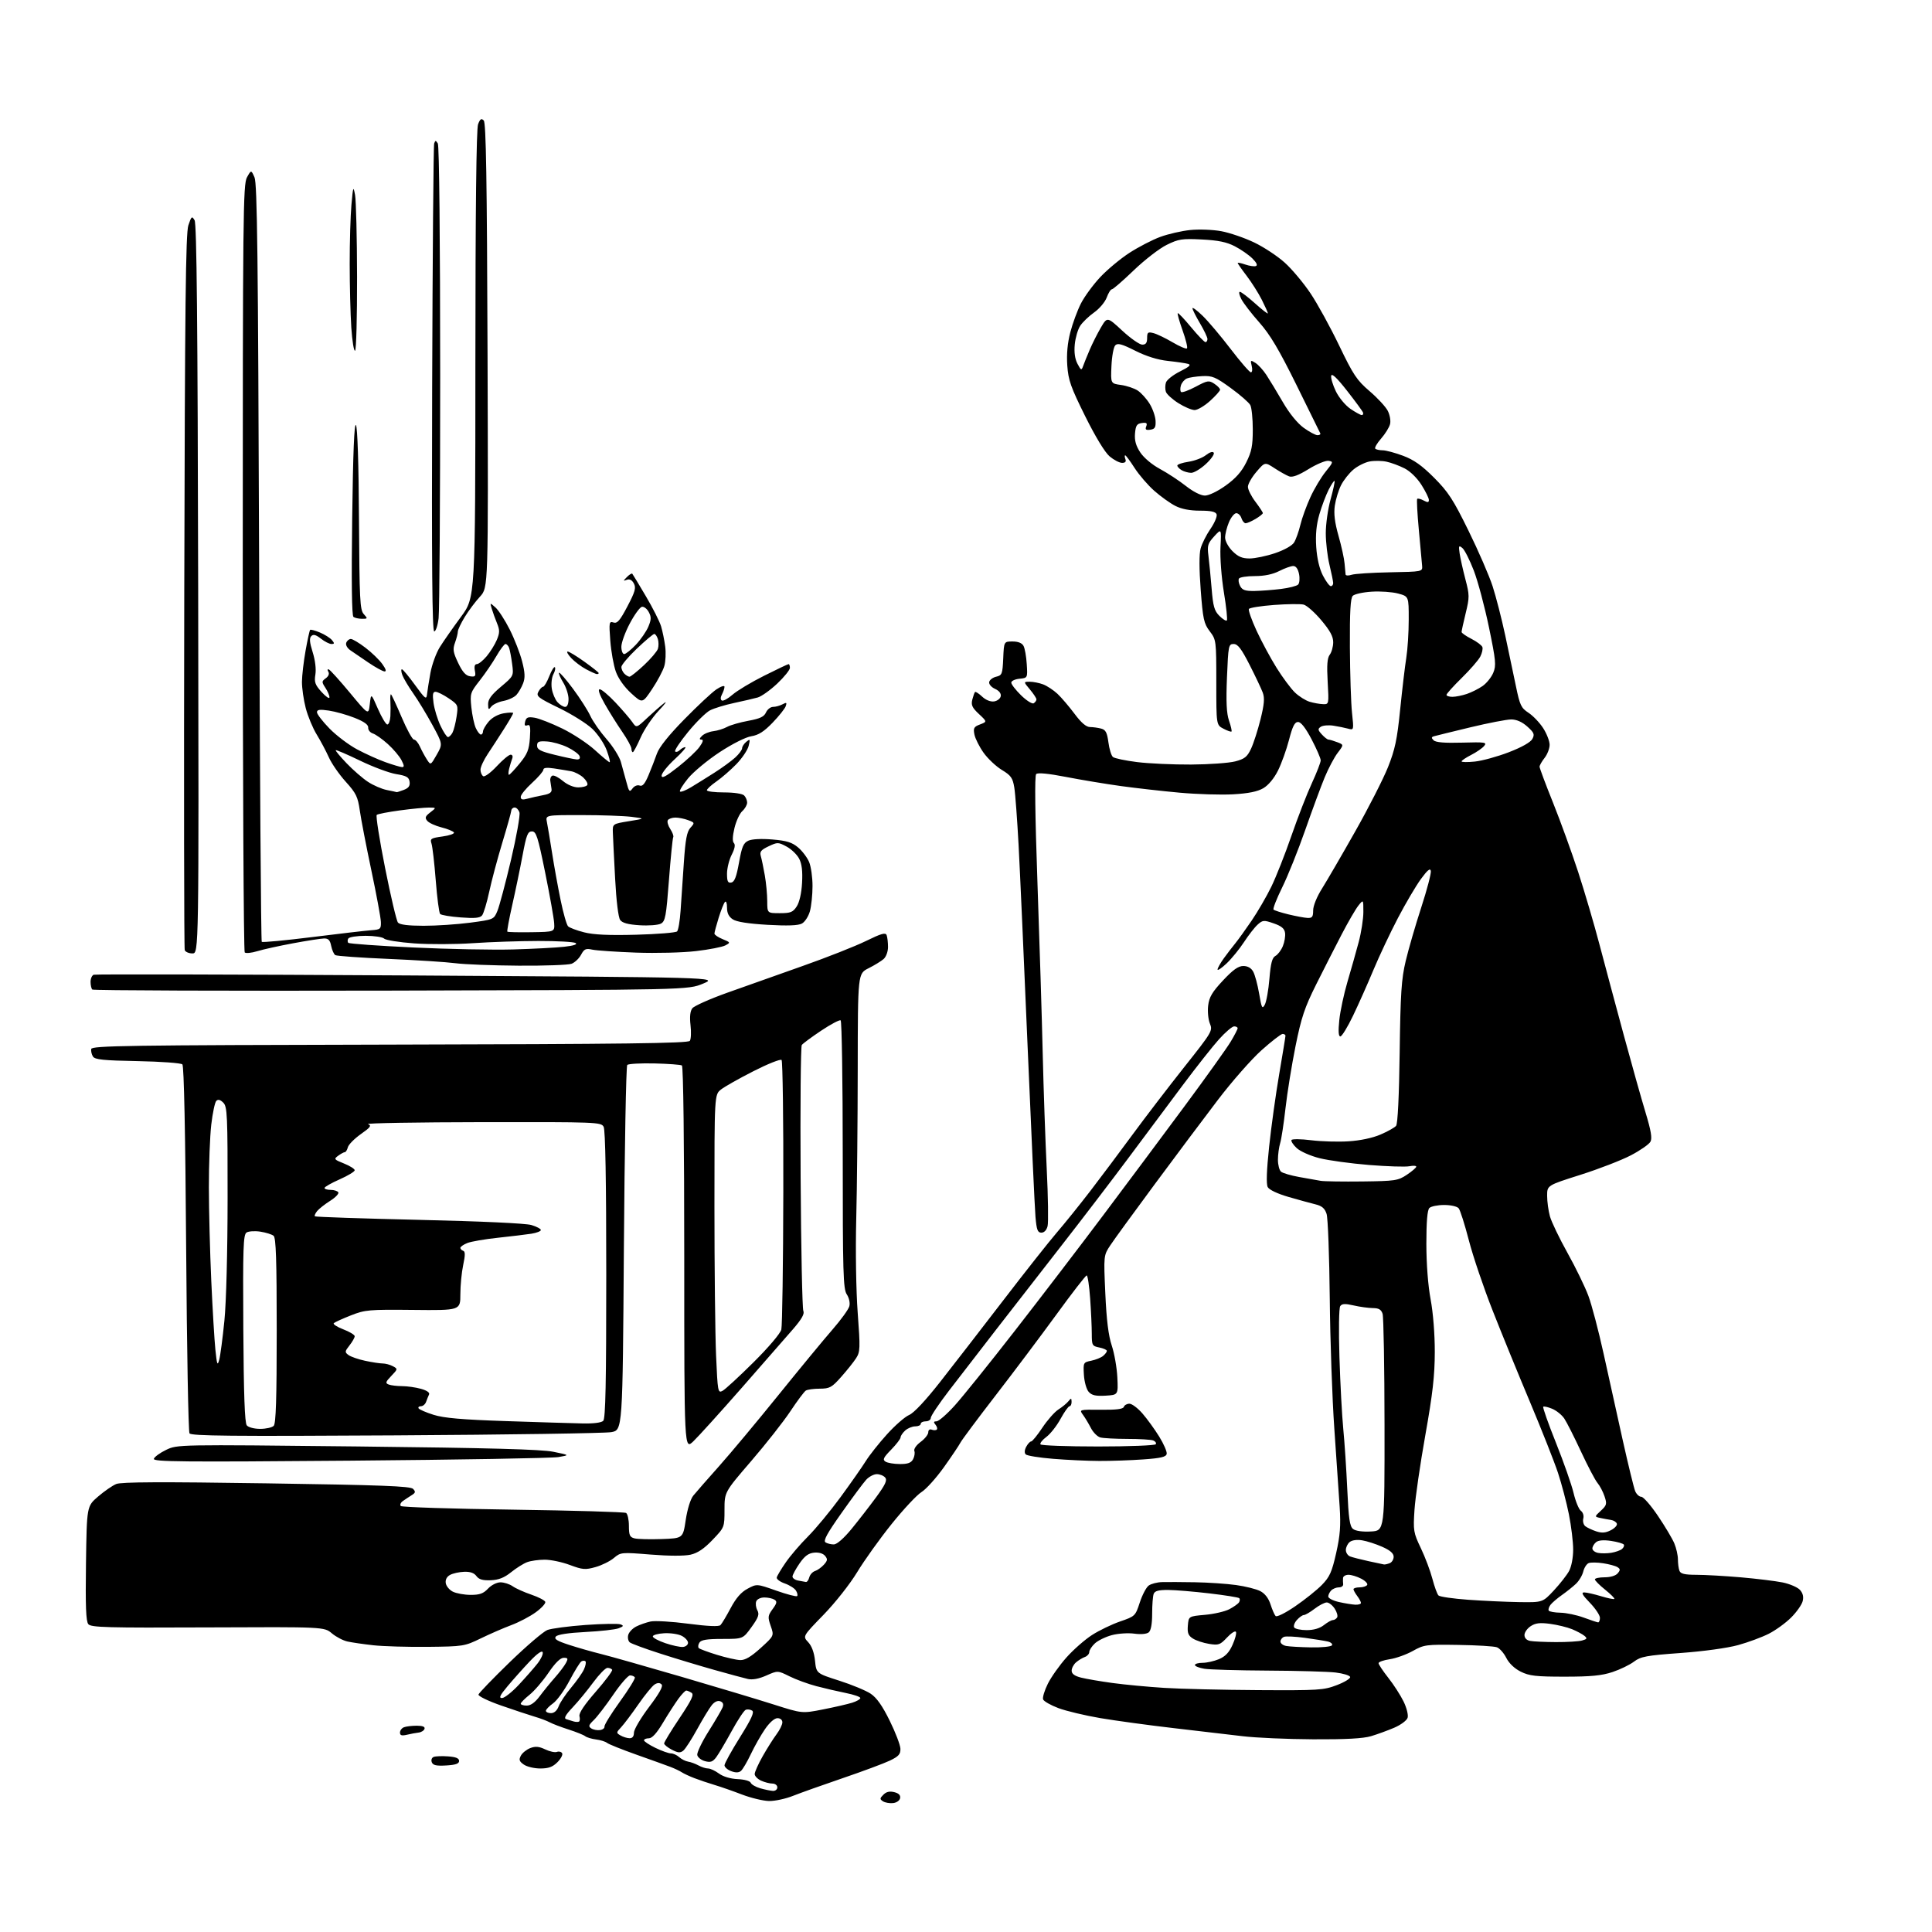 <?xml version="1.0" encoding="UTF-8" standalone="no"?>
<svg 
  version="1.1" 
  xmlns="http://www.w3.org/2000/svg" 
  xmlns:xlink="http://www.w3.org/1999/xlink" 
  xmlns:svg="http://www.w3.org/2000/svg"
  xmlns:rdf="http://www.w3.org/1999/02/22-rdf-syntax-ns#"
  xmlns:cc="http://creativecommons.org/ns#"
  xmlns:dc="http://purl.org/dc/elements/1.1/"
  viewBox="0 0 768 768"
  width="768"
  height="768"
>
<style>svg {background-color: white; }</style>"
<path stroke="none" fill="black" fill-rule="evenodd" d="M354.99,716.76C353.62,716.90 351.82,716.58 351.00,716.05C349.68,715.19 349.70,714.87 351.17,713.41C352.32,712.25 353.65,711.95 355.48,712.41C357.27,712.85 358.03,713.63 357.81,714.79C357.62,715.76 356.41,716.61 354.99,716.76zM305.71,715.93C303.40,715.89 298.57,714.73 295.00,713.37C291.43,712.00 286.48,710.27 284.00,709.53C281.52,708.79 277.93,707.58 276.00,706.83C274.07,706.09 271.82,705.04 271.00,704.50C270.18,703.96 268.15,703.00 266.50,702.37C264.85,701.74 258.77,699.55 253.00,697.51C247.22,695.46 241.97,693.35 241.32,692.83C240.67,692.30 238.71,691.69 236.96,691.47C235.22,691.25 233.27,690.66 232.64,690.17C232.01,689.67 229.03,688.47 226.00,687.50C222.97,686.53 219.60,685.24 218.50,684.64C217.40,684.05 214.70,683.03 212.50,682.39C210.30,681.74 204.32,679.75 199.20,677.97C194.09,676.19 190.04,674.23 190.20,673.61C190.37,673.00 195.94,667.23 202.59,660.78C209.24,654.34 215.99,648.57 217.59,647.95C219.19,647.34 226.02,646.44 232.76,645.95C239.51,645.47 245.77,645.36 246.67,645.71C248.03,646.23 247.90,646.50 245.91,647.27C244.58,647.78 238.66,648.44 232.76,648.74C225.92,649.09 221.63,649.74 220.96,650.55C220.16,651.52 221.37,652.28 226.21,653.86C229.67,654.98 235.43,656.63 239.00,657.51C242.57,658.40 256.98,662.48 271.00,666.58C285.02,670.68 301.53,675.64 307.67,677.60C318.84,681.16 318.84,681.16 327.17,679.52C331.75,678.62 336.96,677.42 338.75,676.86C340.54,676.30 342.00,675.46 342.00,674.99C342.00,674.52 339.41,673.63 336.25,673.00C333.09,672.37 327.80,671.14 324.50,670.27C321.20,669.40 316.40,667.64 313.83,666.36C309.15,664.04 309.15,664.04 304.62,666.05C301.67,667.36 299.10,667.84 297.29,667.42C295.76,667.07 289.77,665.46 284.00,663.83C278.23,662.21 268.55,659.29 262.50,657.34C256.45,655.40 250.98,653.38 250.35,652.87C249.72,652.35 249.44,651.02 249.73,649.92C250.02,648.82 251.43,647.32 252.88,646.58C254.32,645.84 256.91,644.94 258.62,644.57C260.34,644.20 267.07,644.59 273.58,645.45C281.39,646.47 285.74,646.66 286.39,646.01C286.94,645.46 288.76,642.42 290.44,639.26C292.57,635.25 294.61,632.90 297.17,631.54C300.84,629.57 300.84,629.57 308.57,632.30C312.83,633.80 316.56,634.77 316.87,634.47C317.18,634.16 316.97,633.17 316.40,632.27C315.83,631.37 313.82,630.09 311.93,629.44C310.04,628.78 308.62,627.71 308.77,627.07C308.91,626.43 310.51,623.76 312.32,621.13C314.12,618.50 318.10,613.85 321.16,610.80C324.22,607.74 330.05,600.70 334.11,595.16C338.17,589.62 342.70,583.15 344.17,580.79C345.64,578.43 349.45,573.63 352.63,570.12C355.81,566.60 359.76,563.16 361.41,562.47C363.27,561.69 367.93,556.72 373.71,549.35C378.83,542.83 390.07,528.30 398.70,517.06C407.32,505.82 416.95,493.62 420.11,489.95C423.27,486.28 429.27,478.83 433.45,473.39C437.62,467.95 445.17,457.88 450.22,451.00C455.27,444.12 464.53,432.04 470.78,424.15C481.84,410.21 482.13,409.72 480.95,406.89C480.29,405.28 479.98,402.06 480.26,399.73C480.67,396.35 481.86,394.34 486.16,389.75C490.13,385.50 492.24,384.00 494.23,384.00C495.99,384.00 497.36,384.78 498.17,386.25C498.86,387.49 499.92,391.43 500.53,395.00C501.50,400.74 501.77,401.25 502.78,399.38C503.41,398.21 504.24,393.58 504.61,389.09C505.13,382.86 505.70,380.69 507.01,379.99C507.95,379.49 509.27,377.75 509.94,376.13C510.62,374.51 511.01,372.13 510.83,370.84C510.59,369.11 509.41,368.12 506.30,367.05C502.40,365.70 501.95,365.73 499.93,367.55C498.74,368.62 496.30,371.75 494.51,374.50C492.71,377.25 489.62,381.05 487.62,382.95C485.63,384.84 484.00,385.94 484.00,385.39C484.00,384.84 485.12,382.84 486.49,380.94C487.86,379.05 489.91,376.38 491.04,375.00C492.17,373.62 495.09,369.57 497.52,366.00C499.96,362.43 503.48,356.35 505.36,352.50C507.24,348.65 510.85,339.52 513.37,332.21C515.90,324.91 519.55,315.51 521.49,311.32C523.42,307.14 525.00,303.06 525.00,302.26C525.00,301.45 523.37,297.69 521.38,293.90C519.00,289.37 517.15,287.00 516.00,287.00C514.66,287.00 513.80,288.70 512.40,294.13C511.38,298.04 509.41,303.53 508.01,306.33C506.46,309.43 504.20,312.15 502.18,313.33C499.87,314.68 496.26,315.41 490.19,315.75C485.41,316.02 475.88,315.73 469.00,315.11C462.12,314.49 451.55,313.29 445.50,312.46C439.45,311.62 429.63,309.99 423.68,308.83C416.65,307.47 412.52,307.08 411.89,307.71C411.25,308.35 411.44,323.55 412.41,351.09C413.23,374.42 414.18,404.98 414.50,419.00C414.83,433.02 415.55,453.57 416.09,464.66C416.64,475.74 416.79,485.98 416.43,487.41C416.03,489.00 415.09,490.00 413.97,490.00C412.47,490.00 412.07,488.92 411.62,483.75C411.33,480.31 409.92,449.82 408.49,416.00C407.06,382.18 405.45,346.18 404.91,336.00C404.36,325.82 403.60,315.50 403.20,313.06C402.57,309.23 401.89,308.26 398.25,306.06C395.93,304.65 392.66,301.57 390.98,299.21C389.31,296.86 387.67,293.60 387.35,291.99C386.84,289.43 387.13,288.90 389.59,287.97C392.41,286.89 392.41,286.89 389.13,283.82C386.46,281.33 385.97,280.26 386.50,278.13C386.87,276.69 387.35,275.31 387.59,275.08C387.82,274.85 389.09,275.67 390.41,276.91C391.85,278.27 393.74,279.03 395.14,278.83C396.43,278.65 397.63,277.72 397.81,276.76C398.02,275.67 397.18,274.58 395.53,273.83C394.07,273.17 393.05,271.97 393.22,271.12C393.38,270.28 394.63,269.32 396.01,269.00C398.32,268.46 398.52,267.93 398.80,261.71C399.09,255.00 399.09,255.00 402.51,255.00C404.75,255.00 406.25,255.61 406.87,256.76C407.39,257.72 407.97,260.99 408.15,264.01C408.50,269.50 408.50,269.50 405.25,269.81C403.46,269.99 402.00,270.68 402.00,271.36C402.00,272.04 403.76,274.31 405.91,276.41C408.06,278.51 410.31,279.93 410.91,279.56C411.51,279.19 412.00,278.49 412.00,278.02C412.00,277.54 410.83,275.77 409.41,274.08C406.82,271.00 406.82,271.00 409.35,271.00C410.73,271.00 413.14,271.48 414.68,272.06C416.23,272.65 418.79,274.34 420.37,275.81C421.94,277.29 424.99,280.86 427.15,283.75C429.80,287.31 431.78,289.00 433.28,289.01C434.50,289.02 436.50,289.30 437.73,289.63C439.52,290.10 440.09,291.19 440.61,295.09C440.96,297.77 441.77,300.40 442.41,300.92C443.04,301.45 447.36,302.36 452.01,302.94C456.65,303.52 466.31,303.96 473.47,303.92C480.64,303.88 488.52,303.31 491.00,302.67C494.77,301.69 495.79,300.87 497.31,297.63C498.31,295.50 500.00,290.25 501.07,285.96C502.56,279.96 502.77,277.51 501.97,275.33C501.39,273.77 499.03,268.79 496.72,264.25C493.45,257.85 492.04,256.00 490.40,256.00C488.38,256.00 488.26,256.60 487.74,269.25C487.34,279.01 487.56,283.54 488.55,286.46C489.30,288.64 489.75,290.59 489.54,290.79C489.34,290.99 487.90,290.49 486.34,289.67C483.50,288.18 483.50,288.18 483.50,271.27C483.50,254.61 483.46,254.32 480.89,250.94C478.56,247.86 478.18,246.14 477.30,234.50C476.67,226.19 476.66,220.24 477.27,218.02C477.79,216.10 479.56,212.59 481.20,210.21C482.83,207.84 483.92,205.24 483.62,204.44C483.22,203.40 481.36,203.00 476.99,203.00C473.00,203.00 469.65,202.35 467.21,201.10C465.17,200.06 461.41,197.37 458.86,195.12C456.31,192.87 452.78,188.77 451.01,186.02C449.24,183.26 447.57,181.00 447.29,181.00C447.01,181.00 447.05,181.68 447.36,182.50C447.75,183.51 447.32,184.00 446.05,184.00C445.00,184.00 442.78,182.84 441.10,181.43C439.23,179.86 435.48,173.69 431.39,165.47C425.64,153.89 424.67,151.16 424.26,145.29C423.95,140.76 424.35,136.36 425.47,132.07C426.39,128.54 428.28,123.40 429.68,120.65C431.07,117.91 434.52,113.20 437.35,110.18C440.18,107.16 445.43,102.80 449.00,100.49C452.57,98.18 458.06,95.34 461.20,94.18C464.33,93.02 469.73,91.78 473.20,91.43C476.66,91.08 482.20,91.29 485.50,91.91C488.80,92.52 494.65,94.52 498.50,96.36C502.35,98.19 507.85,101.82 510.72,104.42C513.60,107.01 518.21,112.52 520.97,116.65C523.74,120.78 528.86,130.11 532.35,137.38C537.95,149.03 539.38,151.17 544.42,155.48C547.56,158.16 550.81,161.67 551.65,163.29C552.49,164.92 552.90,167.27 552.57,168.59C552.24,169.90 550.64,172.48 549.01,174.34C547.38,176.19 546.34,178.00 546.69,178.36C547.04,178.71 548.37,179.00 549.63,179.00C550.89,179.00 554.53,179.97 557.71,181.16C562.03,182.77 565.17,184.99 570.08,189.91C575.70,195.54 577.69,198.60 583.77,211.00C587.69,218.97 591.99,228.89 593.33,233.02C594.67,237.16 596.93,245.93 598.34,252.52C599.75,259.11 601.68,268.26 602.62,272.85C604.16,280.34 604.67,281.42 607.60,283.34C609.40,284.52 612.02,287.26 613.43,289.44C614.84,291.62 616.00,294.60 616.00,296.07C616.00,297.53 615.10,299.87 614.00,301.27C612.90,302.67 612.00,304.25 612.00,304.78C612.00,305.31 614.41,311.77 617.37,319.12C620.32,326.48 624.80,338.85 627.34,346.61C629.87,354.37 633.71,367.42 635.86,375.61C638.02,383.80 642.35,399.95 645.48,411.50C648.61,423.05 652.50,436.88 654.13,442.24C656.31,449.44 656.82,452.47 656.08,453.84C655.54,454.87 652.03,457.31 648.29,459.26C644.56,461.21 635.54,464.70 628.25,467.01C615.00,471.21 615.00,471.21 615.01,475.36C615.01,477.64 615.51,481.30 616.12,483.50C616.72,485.70 619.86,492.23 623.08,498.00C626.30,503.77 630.04,511.46 631.39,515.07C632.74,518.68 635.46,529.03 637.45,538.07C639.43,547.11 642.85,562.60 645.06,572.50C647.27,582.40 649.50,591.51 650.01,592.75C650.53,593.99 651.63,595.00 652.45,595.00C653.27,595.00 656.24,598.41 659.05,602.58C661.87,606.75 664.81,611.68 665.58,613.55C666.36,615.41 667.00,618.26 667.00,619.89C667.00,621.51 667.27,623.55 667.61,624.42C668.07,625.62 669.68,626.00 674.36,626.01C677.74,626.01 685.67,626.47 692.00,627.01C698.33,627.56 705.81,628.48 708.64,629.05C711.46,629.63 714.55,630.96 715.51,632.01C716.68,633.31 717.03,634.74 716.59,636.49C716.24,637.90 714.18,640.82 712.01,642.99C709.84,645.16 705.84,648.06 703.12,649.44C700.40,650.82 694.92,652.85 690.93,653.95C686.70,655.12 677.20,656.43 668.13,657.09C654.45,658.08 652.21,658.50 649.54,660.52C647.87,661.79 644.02,663.65 641.00,664.66C636.74,666.08 632.45,666.50 622.00,666.50C610.50,666.50 607.91,666.20 604.50,664.50C602.03,663.27 599.84,661.17 598.77,659.03C597.81,657.12 596.14,655.23 595.04,654.82C593.95,654.41 587.03,653.99 579.66,653.88C566.91,653.68 566.06,653.79 561.62,656.28C559.05,657.71 554.94,659.19 552.48,659.56C550.01,659.92 548.00,660.64 548.00,661.14C548.00,661.65 549.75,664.27 551.88,666.97C554.02,669.67 556.75,673.92 557.96,676.41C559.20,678.97 559.89,681.78 559.54,682.86C559.21,683.92 556.81,685.69 554.22,686.80C551.62,687.91 547.48,689.42 545.00,690.16C541.88,691.09 534.85,691.47 522.00,691.40C511.82,691.35 499.23,690.80 494.00,690.17C488.77,689.55 476.40,688.10 466.50,686.95C456.60,685.80 443.51,684.01 437.40,682.98C431.30,681.94 423.80,680.15 420.75,679.01C417.69,677.86 414.95,676.30 414.65,675.54C414.36,674.78 415.21,671.97 416.54,669.30C417.87,666.63 421.20,661.93 423.95,658.85C426.69,655.77 431.26,651.76 434.10,649.94C436.93,648.12 441.97,645.69 445.28,644.55C451.20,642.51 451.33,642.39 453.08,637.03C454.06,634.03 455.65,631.00 456.62,630.29C457.59,629.58 459.98,628.96 461.94,628.91C463.90,628.85 469.77,628.88 475.00,628.97C480.23,629.06 487.56,629.55 491.31,630.07C495.05,630.59 499.40,631.67 500.98,632.49C502.81,633.44 504.26,635.31 505.04,637.73C505.70,639.80 506.61,641.90 507.07,642.39C507.53,642.90 510.90,641.23 514.85,638.53C518.68,635.91 523.46,632.09 525.48,630.02C528.57,626.85 529.45,624.90 531.14,617.39C532.73,610.34 533.02,606.53 532.54,599.00C532.21,593.77 531.25,579.83 530.42,568.00C529.58,556.17 528.76,532.77 528.60,516.00C528.43,499.23 527.87,484.17 527.34,482.55C526.62,480.34 525.52,479.39 522.94,478.75C521.05,478.29 516.21,476.96 512.20,475.80C507.83,474.53 504.51,472.96 503.94,471.89C503.31,470.71 503.50,465.19 504.50,455.80C505.33,447.94 507.13,434.98 508.50,427.00C509.86,419.02 510.99,412.16 510.99,411.75C511.00,411.34 510.49,411.00 509.86,411.00C509.24,411.00 505.46,413.92 501.46,417.50C497.47,421.07 489.66,429.96 484.11,437.25C478.55,444.54 467.27,459.61 459.03,470.74C450.79,481.87 442.84,492.79 441.37,495.02C438.70,499.06 438.70,499.06 439.38,514.15C439.85,524.72 440.62,530.91 441.94,534.87C442.97,537.96 443.97,543.65 444.16,547.50C444.50,554.50 444.50,554.50 439.45,554.80C435.59,555.02 434.01,554.67 432.78,553.30C431.88,552.29 431.04,549.31 430.87,546.53C430.58,541.66 430.63,541.55 433.78,540.91C435.54,540.55 437.67,539.69 438.49,539.01C439.32,538.32 440.00,537.42 440.00,537.00C440.00,536.59 438.65,535.98 437.00,535.65C434.16,535.08 434.00,534.79 434.00,530.18C434.00,527.50 433.71,521.19 433.35,516.15C432.99,511.12 432.37,507.00 431.98,507.00C431.58,507.00 426.13,514.03 419.88,522.63C413.62,531.22 402.72,545.72 395.66,554.85C388.60,563.99 382.36,572.37 381.78,573.48C381.21,574.59 378.24,579.00 375.19,583.28C372.13,587.56 368.14,591.99 366.31,593.12C364.48,594.25 359.13,599.97 354.42,605.84C349.71,611.70 343.56,620.30 340.75,624.94C337.86,629.71 332.02,637.11 327.35,641.92C319.07,650.44 319.07,650.44 321.26,652.78C322.68,654.29 323.64,656.88 323.98,660.15C324.50,665.18 324.50,665.18 333.60,668.09C338.61,669.69 344.23,672.02 346.10,673.27C348.49,674.86 350.75,678.07 353.68,684.02C355.98,688.68 357.89,693.70 357.93,695.16C357.99,697.33 357.22,698.19 353.75,699.86C351.41,700.98 342.98,704.12 335.00,706.84C327.02,709.56 318.12,712.73 315.21,713.89C312.31,715.05 308.03,715.97 305.71,715.93zM307.25,711.91C308.21,711.96 309.00,711.33 309.00,710.50C309.00,709.67 308.12,709.00 307.05,709.00C305.97,709.00 303.95,708.48 302.55,707.84C301.15,707.20 300.00,706.02 300.00,705.21C300.00,704.40 301.43,701.21 303.18,698.12C304.93,695.03 307.41,691.11 308.68,689.41C309.96,687.70 311.00,685.57 311.00,684.66C311.00,683.68 310.20,683.00 309.05,683.00C307.87,683.00 305.91,684.72 304.11,687.34C302.47,689.72 299.93,694.20 298.47,697.29C297.00,700.39 295.23,703.40 294.52,703.98C293.65,704.71 292.41,704.73 290.62,704.05C289.18,703.50 288.00,702.46 288.00,701.73C288.00,701.01 290.76,696.00 294.14,690.60C298.74,683.24 299.95,680.59 298.98,679.99C298.27,679.55 297.13,679.40 296.45,679.66C295.78,679.92 293.26,683.72 290.86,688.12C288.46,692.51 285.71,697.17 284.75,698.47C283.33,700.37 282.46,700.68 280.25,700.09C278.74,699.69 277.35,698.58 277.17,697.64C276.99,696.70 279.01,692.47 281.67,688.24C284.33,684.02 286.83,679.74 287.23,678.74C287.73,677.50 287.45,676.72 286.33,676.29C285.30,675.90 284.03,676.47 282.94,677.83C281.97,679.02 279.38,683.29 277.17,687.31C274.96,691.34 272.48,695.19 271.65,695.88C270.43,696.88 269.55,696.82 267.07,695.54C265.38,694.66 264.00,693.54 264.00,693.04C264.00,692.54 266.76,688.00 270.14,682.96C274.97,675.73 275.98,673.60 274.89,672.91C274.12,672.43 273.19,672.02 272.80,672.02C272.42,672.01 271.02,673.46 269.70,675.25C268.39,677.04 265.63,681.31 263.58,684.75C261.07,688.97 259.23,691.00 257.93,691.00C256.87,691.00 256.00,691.36 256.00,691.80C256.00,692.24 258.04,693.59 260.53,694.80C263.02,696.01 265.79,697.00 266.70,697.00C267.60,697.00 269.08,697.66 269.97,698.48C270.87,699.29 272.48,700.10 273.55,700.28C274.62,700.45 276.48,701.14 277.68,701.80C278.89,702.46 280.59,703.00 281.47,703.00C282.36,703.00 284.31,703.91 285.80,705.01C287.47,706.24 290.35,707.10 293.24,707.23C295.90,707.34 298.16,707.97 298.43,708.68C298.69,709.36 300.39,710.35 302.20,710.87C304.02,711.39 306.29,711.86 307.25,711.91zM214.77,703.00C212.39,703.00 209.44,702.30 208.22,701.44C206.40,700.17 206.19,699.52 207.06,697.89C207.64,696.80 209.33,695.45 210.81,694.88C212.84,694.11 214.28,694.24 216.73,695.41C218.51,696.26 220.60,696.71 221.38,696.41C222.16,696.11 223.09,696.34 223.45,696.92C223.81,697.51 222.98,699.11 221.60,700.49C219.70,702.40 218.05,703.00 214.77,703.00zM177.38,701.80C173.43,702.03 172.11,701.73 171.64,700.51C171.30,699.61 171.63,698.70 172.40,698.40C173.16,698.11 175.74,698.01 178.14,698.19C181.21,698.41 182.50,698.94 182.50,700.00C182.50,701.10 181.13,701.58 177.38,701.80zM250.25,690.97C251.41,690.99 252.00,690.24 252.00,688.75C252.01,687.51 254.71,682.93 258.01,678.56C262.15,673.08 263.69,670.29 262.98,669.58C262.27,668.87 261.41,668.87 260.22,669.60C259.28,670.19 256.36,673.75 253.75,677.52C251.14,681.29 248.06,685.37 246.92,686.59C244.92,688.72 244.91,688.85 246.67,689.87C247.67,690.46 249.29,690.95 250.25,690.97zM161.75,689.59C159.68,690.07 159.00,689.86 159.00,688.72C159.00,687.89 159.71,686.94 160.58,686.61C161.45,686.27 163.74,686.00 165.67,686.00C168.02,686.00 169.03,686.41 168.75,687.25C168.52,687.94 167.47,688.60 166.42,688.72C165.36,688.84 163.26,689.23 161.75,689.59zM238.50,687.73C239.60,687.58 240.40,686.95 240.28,686.33C240.17,685.71 242.94,681.23 246.45,676.37C249.96,671.52 252.62,667.19 252.36,666.77C252.10,666.35 251.24,666.00 250.45,666.00C249.66,666.00 246.65,669.46 243.76,673.70C240.87,677.93 237.39,682.46 236.04,683.76C233.98,685.73 233.82,686.28 235.04,687.07C235.84,687.59 237.40,687.89 238.50,687.73zM230.16,684.36C230.52,684.16 230.60,683.20 230.35,682.22C230.04,681.05 232.25,677.73 236.84,672.47C240.67,668.09 243.59,664.16 243.34,663.75C243.09,663.34 242.25,663.00 241.47,663.00C240.70,663.00 238.17,665.59 235.84,668.75C233.52,671.91 229.83,676.40 227.64,678.71C224.78,681.73 224.06,683.06 225.08,683.39C225.86,683.64 227.18,684.04 228.00,684.29C228.82,684.53 229.80,684.57 230.16,684.36zM219.02,681.00C220.31,681.00 221.43,680.00 222.09,678.25C222.66,676.74 224.89,673.41 227.04,670.85C229.19,668.29 231.49,665.03 232.14,663.59C232.79,662.16 233.06,660.72 232.73,660.40C232.40,660.07 231.67,660.09 231.10,660.44C230.53,660.79 228.42,664.22 226.39,668.07C224.37,671.92 221.43,675.98 219.86,677.10C218.29,678.22 217.00,679.56 217.00,680.07C217.00,680.58 217.91,681.00 219.02,681.00zM209.38,678.00C210.97,678.00 212.70,676.75 214.56,674.25C216.10,672.19 218.82,668.85 220.60,666.84C222.38,664.82 224.34,662.24 224.95,661.09C225.91,659.29 225.79,659.00 224.07,659.00C222.75,659.00 220.70,661.02 218.02,664.97C215.79,668.26 212.40,672.19 210.48,673.72C208.57,675.25 207.00,676.84 207.00,677.25C207.00,677.66 208.07,678.00 209.38,678.00zM199.56,675.00C200.52,675.00 203.52,672.64 206.22,669.75C208.92,666.86 212.27,663.05 213.66,661.28C215.05,659.51 215.98,657.49 215.72,656.78C215.42,655.98 213.48,657.37 210.51,660.50C207.91,663.25 203.99,667.64 201.80,670.25C198.72,673.92 198.21,675.00 199.56,675.00zM500.16,671.85C524.22,671.99 526.17,671.87 531.44,669.85C534.54,668.67 536.90,667.20 536.70,666.60C536.50,665.99 533.90,665.21 530.92,664.85C527.94,664.49 515.83,664.15 504.00,664.09C492.18,664.03 480.81,663.70 478.75,663.36C476.69,663.02 475.00,662.35 475.00,661.87C475.00,661.39 476.36,661.00 478.03,661.00C479.70,661.00 482.64,660.34 484.56,659.54C487.08,658.48 488.60,656.89 489.96,653.83C491.01,651.50 491.61,649.18 491.30,648.67C490.99,648.17 489.39,649.19 487.75,650.95C485.04,653.85 484.40,654.08 480.64,653.47C478.36,653.11 475.46,652.15 474.19,651.34C472.35,650.17 471.95,649.15 472.19,646.19C472.50,642.50 472.50,642.50 479.00,641.92C482.57,641.61 486.93,640.60 488.69,639.68C490.44,638.76 492.17,637.53 492.54,636.94C492.90,636.35 492.94,635.61 492.63,635.30C492.32,634.98 486.98,634.13 480.78,633.40C474.58,632.67 467.19,632.05 464.36,632.03C460.57,632.01 459.05,632.42 458.61,633.58C458.27,634.45 458.00,638.00 458.00,641.46C458.00,645.53 457.52,648.15 456.65,648.88C455.82,649.56 453.56,649.76 450.89,649.40C448.46,649.07 444.46,649.33 441.99,649.99C439.52,650.64 436.49,652.12 435.25,653.26C434.01,654.41 433.00,655.96 433.00,656.71C433.00,657.45 432.21,658.34 431.25,658.68C430.29,659.02 428.71,659.98 427.75,660.81C426.79,661.63 426.00,663.12 426.00,664.12C426.00,665.37 427.15,666.22 429.75,666.88C431.81,667.40 437.47,668.37 442.32,669.03C447.17,669.69 456.40,670.56 462.82,670.96C469.24,671.37 486.05,671.77 500.16,671.85zM294.24,659.91C296.19,659.97 298.53,658.60 302.36,655.13C307.73,650.26 307.73,650.26 306.38,646.38C305.15,642.82 305.21,642.26 307.13,639.63C308.85,637.29 308.98,636.60 307.87,635.90C307.12,635.42 305.31,635.02 303.86,635.02C302.37,635.01 300.95,635.68 300.61,636.57C300.28,637.44 300.48,639.03 301.06,640.12C301.93,641.73 301.50,642.95 298.73,646.80C295.34,651.50 295.34,651.50 287.14,651.50C280.95,651.50 278.71,651.87 278.01,652.99C277.50,653.81 277.40,654.78 277.79,655.15C278.18,655.52 281.43,656.72 285.00,657.82C288.57,658.92 292.73,659.86 294.24,659.91zM170.00,654.65C162.03,654.73 152.32,654.45 148.42,654.02C144.53,653.59 139.91,652.92 138.15,652.53C136.39,652.15 133.58,650.68 131.91,649.27C128.86,646.71 128.86,646.71 82.61,646.92C42.50,647.11 36.19,646.93 35.11,645.63C34.17,644.50 33.94,638.49 34.18,621.45C34.50,598.76 34.50,598.76 38.98,594.91C41.44,592.79 44.68,590.55 46.19,589.92C48.19,589.09 64.03,589.02 105.91,589.65C151.67,590.33 163.16,590.77 164.20,591.85C165.27,592.97 165.18,593.41 163.66,594.35C162.65,594.98 161.08,596.03 160.16,596.67C159.25,597.31 158.88,598.21 159.33,598.67C159.79,599.13 179.87,599.78 203.95,600.11C228.04,600.45 248.25,601.04 248.87,601.42C249.49,601.80 250.00,604.11 250.00,606.54C250.00,610.29 250.34,611.05 252.25,611.53C253.49,611.84 258.32,611.96 263.00,611.80C271.50,611.50 271.50,611.50 272.59,604.20C273.24,599.90 274.47,595.93 275.59,594.54C276.64,593.24 281.25,587.98 285.83,582.84C290.41,577.70 301.06,564.95 309.49,554.50C317.93,544.05 327.58,532.35 330.94,528.50C334.30,524.65 337.31,520.48 337.63,519.24C337.97,517.93 337.54,515.95 336.61,514.53C335.18,512.35 335.00,506.11 335.00,459.09C335.00,429.96 334.63,405.89 334.17,405.61C333.71,405.32 330.23,407.17 326.42,409.71C322.61,412.25 319.15,414.81 318.72,415.41C318.30,416.01 318.09,439.68 318.26,468.00C318.43,496.32 318.92,520.22 319.34,521.11C319.88,522.25 318.72,524.33 315.30,528.29C312.66,531.35 303.46,541.87 294.86,551.68C286.26,561.48 277.60,571.05 275.61,572.95C272.00,576.39 272.00,576.39 272.00,500.26C272.00,454.38 271.63,423.89 271.07,423.54C270.56,423.23 265.65,422.86 260.16,422.73C254.68,422.61 249.81,422.87 249.34,423.33C248.88,423.79 248.28,456.64 248.00,496.33C247.50,568.50 247.50,568.50 243.00,569.30C240.53,569.74 201.97,570.32 157.33,570.58C91.94,570.97 76.00,570.82 75.33,569.78C74.87,569.08 74.28,536.01 74.00,496.30C73.68,450.16 73.14,423.74 72.50,423.11C71.95,422.57 63.95,421.99 54.71,421.81C41.13,421.56 37.74,421.21 36.96,420.00C36.43,419.18 36.12,417.82 36.26,417.00C36.50,415.68 50.60,415.47 154.96,415.25C248.15,415.05 273.57,414.73 274.23,413.75C274.69,413.06 274.81,410.25 274.49,407.50C274.11,404.15 274.35,401.94 275.21,400.81C275.92,399.89 282.12,397.12 289.00,394.66C295.88,392.21 309.38,387.42 319.00,384.02C328.62,380.63 339.97,376.15 344.20,374.08C350.32,371.08 352.01,370.60 352.45,371.73C352.75,372.52 353.00,374.63 353.00,376.43C353.00,378.28 352.24,380.35 351.25,381.23C350.29,382.07 347.59,383.73 345.25,384.90C341.00,387.04 341.00,387.04 340.96,424.77C340.94,445.52 340.68,472.40 340.37,484.50C340.05,497.20 340.30,512.98 340.95,521.84C342.00,536.02 341.95,537.38 340.29,539.94C339.31,541.46 336.64,544.80 334.37,547.35C330.66,551.54 329.81,552.00 325.87,552.02C323.47,552.02 320.97,552.37 320.32,552.78C319.67,553.20 316.90,556.90 314.17,561.02C311.44,565.13 304.43,574.04 298.60,580.81C288.00,593.12 288.00,593.12 288.00,600.13C288.00,607.14 287.99,607.16 283.25,612.12C279.89,615.64 277.33,617.37 274.50,618.01C272.07,618.56 265.86,618.55 258.64,617.96C247.00,617.02 246.74,617.04 244.01,619.34C242.48,620.62 239.20,622.25 236.71,622.94C232.66,624.08 231.58,623.99 226.55,622.11C223.46,620.95 218.95,620.00 216.53,620.00C214.11,620.00 210.95,620.45 209.51,621.00C208.07,621.54 205.21,623.34 203.16,624.99C200.43,627.18 198.24,628.04 195.07,628.17C191.87,628.29 190.37,627.85 189.38,626.51C188.48,625.27 186.89,624.72 184.51,624.81C182.57,624.88 180.06,625.43 178.93,626.04C177.63,626.73 176.99,627.92 177.19,629.29C177.36,630.48 178.62,632.02 180.00,632.71C181.38,633.40 184.56,633.98 187.08,633.99C190.67,634.00 192.15,633.47 194.00,631.50C195.34,630.08 197.47,629.00 198.95,629.00C200.38,629.00 202.56,629.70 203.79,630.56C205.02,631.43 208.35,632.92 211.20,633.89C214.05,634.86 216.55,636.16 216.76,636.77C216.96,637.39 215.25,639.25 212.96,640.91C210.67,642.58 206.29,644.87 203.24,646.01C200.19,647.15 194.73,649.53 191.10,651.29C184.66,654.42 184.14,654.50 170.00,654.65zM271.50,654.69C272.60,654.58 273.50,653.84 273.50,653.03C273.50,652.22 272.38,650.98 271.00,650.27C269.62,649.56 266.48,649.10 264.00,649.24C261.52,649.38 259.50,649.95 259.50,650.50C259.50,651.05 261.75,652.26 264.50,653.19C267.25,654.12 270.40,654.79 271.50,654.69zM521.19,654.86C525.42,654.94 529.15,654.56 529.48,654.03C529.81,653.50 529.05,652.82 527.79,652.52C526.53,652.23 522.42,651.57 518.67,651.06C514.91,650.55 511.20,650.37 510.42,650.67C509.64,650.97 509.00,651.81 509.00,652.54C509.00,653.27 510.01,654.06 511.25,654.29C512.49,654.53 516.96,654.79 521.19,654.86zM618.50,652.76C622.90,652.78 627.57,652.50 628.88,652.13C630.91,651.57 631.05,651.28 629.81,650.25C629.00,649.59 626.81,648.41 624.92,647.63C623.04,646.86 619.13,645.90 616.22,645.51C612.15,644.97 610.38,645.17 608.47,646.43C607.11,647.32 606.00,648.90 606.00,649.95C606.00,651.14 606.85,652.03 608.25,652.29C609.49,652.53 614.10,652.74 618.50,652.76zM519.42,648.00C522.22,648.00 524.62,647.30 526.27,646.00C527.67,644.90 529.28,644.00 529.85,644.00C530.42,644.00 531.17,643.53 531.53,642.96C531.88,642.38 531.45,640.81 530.56,639.46C529.68,638.11 528.26,637.00 527.41,637.00C526.56,637.00 524.39,638.12 522.59,639.50C520.79,640.88 518.86,642.00 518.31,642.00C517.76,642.00 516.52,642.87 515.56,643.94C514.59,645.00 514.10,646.35 514.46,646.94C514.82,647.52 517.06,648.00 519.42,648.00zM635.25,644.92C635.66,644.97 636.00,644.15 636.00,643.12C636.00,642.09 634.20,639.39 632.00,637.12C629.04,634.07 628.45,633.00 629.75,633.01C630.71,633.02 633.71,633.69 636.41,634.51C639.12,635.33 641.51,635.82 641.73,635.60C641.95,635.38 640.30,633.73 638.07,631.93C635.83,630.14 634.00,628.29 634.00,627.83C634.00,627.37 635.74,627.00 637.88,627.00C640.19,627.00 642.28,626.36 643.06,625.42C644.15,624.12 644.13,623.69 642.94,622.95C642.15,622.46 639.59,621.77 637.26,621.42C634.93,621.06 632.36,621.03 631.54,621.35C630.73,621.66 629.75,623.17 629.37,624.71C629.00,626.24 627.68,628.45 626.44,629.61C625.20,630.78 622.68,632.79 620.84,634.08C619.01,635.37 616.98,637.11 616.34,637.95C615.70,638.79 615.39,639.82 615.65,640.24C615.91,640.66 618.00,641.03 620.31,641.08C622.61,641.12 626.75,641.99 629.50,643.00C632.25,644.01 634.84,644.88 635.25,644.92zM538.75,637.89C539.99,637.95 541.00,637.64 541.00,637.19C541.00,636.75 540.34,635.51 539.53,634.44C538.72,633.37 538.05,632.16 538.03,631.75C538.01,631.34 539.10,631.00 540.44,631.00C541.78,631.00 543.15,630.57 543.47,630.04C543.80,629.52 542.72,628.39 541.08,627.54C539.44,626.69 537.18,626.00 536.05,626.00C534.92,626.00 533.95,626.56 533.88,627.25C533.82,627.94 533.84,629.06 533.93,629.75C534.01,630.44 533.26,631.00 532.24,631.00C531.23,631.00 529.86,631.54 529.20,632.20C528.54,632.86 528.00,633.96 528.00,634.64C528.00,635.32 529.91,636.31 532.25,636.83C534.59,637.36 537.51,637.83 538.75,637.89zM603.86,636.86C613.22,637.00 613.22,637.00 617.66,632.25C620.10,629.64 622.83,626.15 623.73,624.50C624.67,622.77 625.36,619.18 625.36,616.00C625.36,612.98 624.60,606.67 623.67,602.00C622.74,597.33 620.78,589.90 619.33,585.50C617.87,581.10 612.89,568.50 608.27,557.50C603.64,546.50 596.93,530.08 593.36,521.00C589.78,511.93 585.52,499.35 583.90,493.07C582.27,486.78 580.45,481.04 579.85,480.32C579.23,479.57 576.73,479.00 574.08,479.00C571.50,479.00 568.86,479.54 568.20,480.20C567.39,481.01 567.00,485.63 567.00,494.45C567.01,502.44 567.66,510.99 568.69,516.50C569.69,521.85 570.37,530.37 570.35,537.50C570.33,546.87 569.51,554.11 566.59,570.50C564.53,582.05 562.59,595.42 562.28,600.21C561.74,608.47 561.87,609.26 564.81,615.42C566.52,618.99 568.58,624.47 569.40,627.60C570.22,630.73 571.31,633.71 571.82,634.22C572.33,634.73 577.65,635.50 583.63,635.93C589.61,636.36 598.71,636.78 603.86,636.86zM320.34,628.86C320.81,628.94 321.42,628.11 321.70,627.03C321.98,625.95 323.01,624.81 323.98,624.51C324.94,624.20 326.53,623.07 327.51,621.99C328.98,620.36 329.06,619.78 327.97,618.47C327.18,617.51 325.48,617.02 323.63,617.20C321.37,617.42 319.86,618.54 317.82,621.50C316.31,623.70 315.05,626.03 315.03,626.68C315.01,627.33 316.01,628.06 317.25,628.29C318.49,628.53 319.88,628.79 320.34,628.86zM550.17,621.90C550.54,621.95 551.55,621.73 552.42,621.39C553.29,621.06 554.00,619.91 554.00,618.84C554.00,617.48 552.60,616.27 549.44,614.87C546.94,613.76 543.34,612.60 541.45,612.30C539.38,611.96 537.42,612.24 536.51,612.99C535.68,613.68 535.00,615.10 535.00,616.15C535.00,617.20 535.75,618.35 536.68,618.71C537.60,619.06 540.86,619.90 543.93,620.57C546.99,621.24 549.80,621.84 550.17,621.90zM640.50,617.26C642.15,616.99 644.06,616.32 644.74,615.77C645.42,615.22 645.76,614.43 645.50,614.00C645.24,613.58 642.97,612.92 640.45,612.54C637.44,612.09 635.38,612.27 634.44,613.05C633.65,613.71 633.00,614.83 633.00,615.55C633.00,616.27 634.01,617.06 635.25,617.30C636.49,617.55 638.85,617.53 640.50,617.26zM331.50,613.93C332.71,613.90 335.48,611.46 338.50,607.78C341.25,604.42 345.64,598.76 348.26,595.20C351.96,590.15 352.76,588.42 351.88,587.36C351.26,586.61 349.76,586.00 348.55,586.00C347.34,586.00 345.43,587.01 344.30,588.25C343.17,589.49 338.78,595.40 334.55,601.39C328.72,609.64 327.17,612.49 328.17,613.13C328.90,613.59 330.40,613.95 331.50,613.93zM640.31,608.30C641.86,607.52 642.95,606.35 642.73,605.69C642.51,605.04 641.47,604.37 640.42,604.21C639.36,604.05 637.44,603.69 636.15,603.42C633.80,602.91 633.80,602.91 636.37,600.53C638.71,598.37 638.84,597.83 637.83,594.82C637.22,593.00 635.96,590.60 635.03,589.50C634.10,588.40 631.15,582.77 628.46,577.00C625.78,571.23 622.79,565.32 621.82,563.88C620.85,562.44 618.68,560.69 616.99,560.00C615.31,559.30 613.72,558.95 613.46,559.21C613.19,559.47 615.48,565.95 618.54,573.59C621.60,581.24 624.74,590.20 625.52,593.49C626.30,596.78 627.60,599.97 628.42,600.56C629.26,601.18 629.68,602.51 629.38,603.65C629.10,604.74 629.45,606.11 630.18,606.69C630.91,607.26 632.85,608.18 634.50,608.73C636.74,609.47 638.22,609.36 640.31,608.30zM544.96,608.79C550.41,608.50 550.41,608.50 550.37,566.50C550.35,543.40 550.00,523.49 549.60,522.25C549.04,520.55 548.09,519.99 545.68,519.98C543.93,519.96 540.51,519.49 538.09,518.93C534.68,518.15 533.46,518.21 532.76,519.21C532.25,519.94 532.11,528.67 532.45,539.50C532.77,549.95 533.46,562.77 533.97,568.00C534.48,573.23 535.20,584.02 535.56,592.00C536.09,603.69 536.54,606.75 537.86,607.79C538.87,608.59 541.59,608.97 544.96,608.79zM357.71,581.98C360.86,582.00 362.19,581.51 362.96,580.07C363.53,579.01 363.76,577.53 363.47,576.78C363.17,576.01 364.26,574.44 365.97,573.18C367.64,571.95 369.00,570.23 369.00,569.36C369.00,568.42 369.56,568.00 370.40,568.32C371.17,568.62 372.07,568.60 372.39,568.27C372.72,567.95 372.48,567.08 371.87,566.34C371.02,565.32 371.12,565.00 372.29,565.00C373.14,565.00 376.37,562.20 379.46,558.78C382.56,555.36 393.33,541.97 403.40,529.03C413.48,516.09 429.32,495.38 438.61,483.00C447.91,470.62 462.48,451.08 471.01,439.56C479.53,428.05 487.73,416.58 489.23,414.06C490.74,411.55 491.97,409.16 491.98,408.75C491.99,408.34 491.37,408.00 490.59,408.00C489.82,408.00 487.12,410.30 484.59,413.11C482.06,415.92 475.57,424.14 470.17,431.36C464.77,438.59 454.99,451.70 448.43,460.50C441.87,469.30 429.98,484.86 422.00,495.08C414.03,505.30 402.32,520.34 396.00,528.51C389.68,536.68 381.24,547.61 377.25,552.80C373.26,558.00 370.00,562.87 370.00,563.63C370.00,564.38 369.10,565.00 368.00,565.00C366.90,565.00 366.00,565.45 366.00,566.00C366.00,566.55 365.02,567.00 363.83,567.00C362.63,567.00 360.83,567.74 359.83,568.65C358.82,569.57 358.00,570.78 358.00,571.36C358.00,571.94 356.32,574.14 354.26,576.25C351.16,579.42 350.77,580.24 352.01,581.03C352.83,581.54 355.40,581.98 357.71,581.98zM139.12,580.64C72.29,581.20 60.80,581.09 61.16,579.90C61.40,579.13 63.59,577.53 66.04,576.35C70.50,574.21 70.50,574.21 142.00,574.99C194.73,575.58 215.21,576.13 220.00,577.11C226.50,578.43 226.50,578.43 222.00,579.21C219.53,579.64 182.23,580.28 139.12,580.64zM437.00,580.75C432.32,580.74 424.04,580.35 418.59,579.90C413.15,579.46 408.27,578.67 407.75,578.15C407.17,577.57 407.24,576.42 407.94,575.11C408.56,573.95 409.44,573.00 409.89,573.00C410.35,573.00 412.35,570.54 414.35,567.53C416.35,564.52 419.22,561.26 420.74,560.29C422.26,559.32 424.05,557.85 424.72,557.01C425.79,555.68 425.94,555.71 425.97,557.25C425.99,558.21 425.62,559.00 425.16,559.00C424.70,559.00 423.09,561.26 421.58,564.03C420.08,566.79 417.55,570.01 415.96,571.19C414.38,572.36 413.31,573.70 413.60,574.16C413.88,574.62 424.19,575.00 436.50,575.00C448.81,575.00 459.13,574.60 459.44,574.10C459.74,573.61 459.28,572.94 458.41,572.60C457.55,572.27 452.94,571.99 448.17,571.99C443.40,571.98 438.55,571.72 437.40,571.41C436.24,571.10 434.56,569.42 433.66,567.67C432.76,565.93 431.34,563.56 430.49,562.40C428.97,560.32 429.00,560.31 437.64,560.40C443.77,560.47 446.45,560.13 446.75,559.25C446.98,558.56 447.98,558.00 448.97,558.00C449.96,558.00 452.28,559.74 454.13,561.87C455.99,564.00 458.98,568.13 460.79,571.05C462.60,573.97 463.94,577.06 463.78,577.93C463.54,579.16 461.53,579.64 454.49,580.14C449.55,580.50 441.68,580.77 437.00,580.75zM103.42,568.00C105.72,568.00 108.14,567.46 108.80,566.80C109.69,565.91 110.00,556.12 110.00,528.92C110.00,500.79 109.71,492.01 108.75,491.24C108.06,490.68 105.70,489.95 103.50,489.60C101.30,489.26 98.83,489.42 98.00,489.95C96.70,490.80 96.53,495.99 96.72,528.08C96.88,554.31 97.28,565.64 98.10,566.61C98.74,567.39 101.08,568.00 103.42,568.00zM231.55,565.84C235.90,565.94 239.06,565.54 239.80,564.80C240.71,563.89 241.00,549.63 241.00,506.73C241.00,469.45 240.64,449.20 239.96,447.93C238.96,446.06 237.41,446.00 191.71,446.07C165.75,446.11 145.31,446.46 146.29,446.85C147.79,447.44 147.32,448.09 143.43,450.83C140.88,452.64 138.55,454.99 138.28,456.06C138.00,457.13 137.46,458.00 137.07,458.00C136.69,458.00 135.51,458.64 134.45,459.41C132.63,460.74 132.76,460.92 136.76,462.52C139.09,463.45 141.00,464.66 141.00,465.19C141.00,465.73 138.30,467.36 135.00,468.82C131.70,470.28 129.00,471.82 129.00,472.24C129.00,472.66 130.10,473.00 131.44,473.00C132.78,473.00 134.15,473.43 134.48,473.96C134.81,474.49 133.36,476.01 131.27,477.33C129.18,478.65 126.85,480.48 126.09,481.39C125.34,482.30 124.92,483.26 125.17,483.51C125.43,483.76 144.05,484.39 166.57,484.91C191.15,485.47 209.00,486.29 211.25,486.97C213.31,487.59 215.00,488.48 215.00,488.96C215.00,489.43 213.31,490.09 211.25,490.42C209.19,490.74 203.22,491.46 198.00,492.02C192.78,492.57 187.26,493.52 185.75,494.13C184.24,494.74 183.00,495.60 183.00,496.04C183.00,496.48 183.51,497.00 184.13,497.21C184.96,497.49 184.96,498.94 184.13,502.84C183.51,505.73 183.00,510.98 183.00,514.51C183.00,520.91 183.00,520.91 164.25,520.71C146.63,520.53 145.14,520.66 139.50,522.88C136.20,524.18 133.14,525.57 132.70,525.97C132.27,526.37 133.95,527.47 136.45,528.43C138.95,529.38 141.00,530.62 141.00,531.17C141.00,531.73 140.07,533.37 138.94,534.81C137.03,537.24 137.00,537.52 138.55,538.66C139.47,539.33 142.44,540.36 145.16,540.94C147.88,541.52 151.01,542.00 152.11,542.00C153.22,542.00 155.05,542.49 156.17,543.09C158.17,544.16 158.16,544.23 155.54,546.96C153.25,549.35 153.11,549.83 154.52,550.37C155.42,550.72 157.81,551.00 159.83,551.01C161.85,551.01 165.22,551.49 167.31,552.07C169.66,552.72 170.91,553.58 170.56,554.31C170.25,554.97 169.72,556.29 169.38,557.25C169.04,558.21 168.12,559.00 167.32,559.00C166.53,559.00 166.12,559.38 166.41,559.85C166.70,560.32 169.39,561.48 172.38,562.42C176.47,563.70 183.66,564.33 201.17,564.91C214.00,565.34 227.67,565.76 231.55,565.84zM287.22,552.88C288.28,552.32 293.81,547.22 299.52,541.55C305.52,535.60 310.19,530.09 310.59,528.52C310.96,527.02 311.32,502.48 311.38,473.98C311.45,445.49 311.13,421.81 310.69,421.36C310.24,420.91 305.23,422.90 299.55,425.79C293.87,428.67 288.05,431.96 286.61,433.09C284.00,435.15 284.00,435.15 284.00,479.41C284.00,503.76 284.29,530.48 284.65,538.79C285.28,553.28 285.39,553.86 287.22,552.88zM87.15,540.52C87.59,538.88 88.51,531.90 89.20,525.02C89.94,517.62 90.46,497.69 90.47,476.29C90.50,443.17 90.35,439.92 88.76,438.33C87.56,437.13 86.69,436.91 85.98,437.62C85.42,438.18 84.52,442.44 83.98,447.07C83.45,451.71 83.02,462.93 83.03,472.00C83.04,481.07 83.47,497.75 83.98,509.05C84.49,520.35 85.23,532.72 85.62,536.55C86.24,542.53 86.45,543.08 87.15,540.52zM541.50,469.65C554.61,469.49 555.74,469.33 559.24,466.99C561.29,465.62 562.98,464.17 562.99,463.77C562.99,463.38 561.76,463.30 560.24,463.60C558.72,463.91 551.53,463.68 544.27,463.10C537.00,462.51 528.13,461.30 524.55,460.40C520.89,459.48 516.91,457.72 515.46,456.38C514.05,455.07 513.12,453.62 513.39,453.17C513.67,452.72 517.19,452.76 521.20,453.26C525.22,453.76 531.90,453.96 536.07,453.69C540.72,453.40 545.62,452.36 548.78,451.00C551.62,449.78 554.40,448.22 554.97,447.53C555.62,446.76 556.16,435.62 556.39,418.39C556.71,394.77 557.08,389.20 558.79,382.00C559.90,377.32 562.68,367.74 564.97,360.71C567.26,353.68 568.97,347.15 568.78,346.21C568.53,344.97 567.45,345.85 564.83,349.43C562.85,352.14 558.74,359.12 555.70,364.93C552.66,370.74 548.29,380.00 545.99,385.50C543.70,391.00 540.04,399.21 537.86,403.75C535.69,408.29 533.41,412.00 532.81,412.00C532.07,412.00 531.94,409.94 532.39,405.52C532.75,401.96 534.22,395.10 535.64,390.27C537.07,385.45 539.07,378.35 540.10,374.50C541.13,370.65 541.96,365.25 541.96,362.50C541.96,357.50 541.96,357.50 539.97,360.00C538.88,361.38 535.87,366.55 533.30,371.50C530.72,376.45 526.17,385.39 523.18,391.37C518.62,400.51 517.30,404.43 514.99,415.87C513.48,423.37 511.69,434.45 511.01,440.50C510.33,446.55 509.38,452.80 508.89,454.40C508.40,455.99 508.00,458.98 508.00,461.03C508.00,463.08 508.56,465.22 509.25,465.78C509.94,466.35 513.20,467.30 516.50,467.89C519.80,468.49 523.62,469.17 525.00,469.40C526.38,469.63 533.80,469.74 541.50,469.65zM155.44,393.78C90.51,393.93 37.08,393.74 36.69,393.36C36.31,392.98 36.00,391.60 36.00,390.30C36.00,389.00 36.56,387.73 37.25,387.47C37.94,387.22 94.07,387.34 162.00,387.75C285.50,388.50 285.50,388.50 279.50,391.00C273.50,393.50 273.50,393.50 155.44,393.78zM206.18,383.87C195.91,383.80 184.57,383.36 181.00,382.89C177.43,382.42 165.46,381.65 154.41,381.18C143.37,380.71 133.86,380.03 133.29,379.68C132.72,379.33 131.99,377.68 131.65,376.02C131.19,373.70 130.52,373.01 128.78,373.06C127.52,373.09 122.00,373.95 116.50,374.97C111.00,375.99 104.60,377.40 102.28,378.11C99.96,378.82 97.71,379.04 97.28,378.61C96.85,378.19 96.50,309.36 96.50,225.67C96.50,85.39 96.63,73.27 98.17,70.50C99.84,67.50 99.84,67.50 101.17,70.50C102.25,72.94 102.59,101.72 103.00,223.67C103.28,306.26 103.75,374.08 104.05,374.39C104.36,374.69 113.36,373.84 124.05,372.51C134.75,371.17 145.30,369.95 147.50,369.79C151.24,369.52 151.49,369.30 151.41,366.50C151.36,364.85 149.66,355.62 147.62,346.00C145.59,336.38 143.52,325.68 143.03,322.23C142.25,316.73 141.56,315.31 137.42,310.73C134.82,307.85 131.80,303.49 130.71,301.03C129.61,298.58 127.45,294.51 125.90,291.99C124.35,289.47 122.39,284.75 121.54,281.50C120.69,278.24 120.02,273.54 120.03,271.04C120.05,268.54 120.70,262.97 121.47,258.65C122.24,254.33 123.05,250.61 123.28,250.39C123.51,250.16 125.26,250.63 127.18,251.43C129.09,252.23 131.24,253.59 131.95,254.44C133.02,255.73 132.99,256.00 131.76,256.00C130.94,256.00 129.05,255.04 127.56,253.87C125.57,252.31 124.56,252.04 123.74,252.86C122.92,253.68 123.07,255.37 124.29,259.25C125.29,262.42 125.72,265.96 125.37,268.12C124.87,271.18 125.25,272.23 127.86,275.11C129.56,276.98 130.95,277.92 130.97,277.21C130.99,276.51 130.26,274.80 129.36,273.43C127.83,271.09 127.84,270.84 129.51,269.61C130.62,268.81 131.00,267.81 130.51,267.02C130.06,266.28 130.14,265.90 130.72,266.12C131.27,266.33 135.04,270.51 139.11,275.41C146.50,284.32 146.50,284.32 147.00,279.91C147.50,275.50 147.50,275.50 150.22,281.75C151.72,285.19 153.41,288.00 153.97,288.00C154.54,288.00 155.08,286.54 155.18,284.75C155.28,282.96 155.28,280.26 155.18,278.75C155.08,277.24 155.17,276.00 155.40,276.00C155.62,276.00 157.51,280.05 159.61,285.00C161.71,289.95 163.93,294.00 164.55,294.00C165.17,294.00 166.23,295.24 166.91,296.75C167.59,298.26 168.83,300.57 169.67,301.87C171.20,304.24 171.20,304.24 173.61,300.01C176.01,295.77 176.01,295.77 171.86,288.14C169.57,283.94 166.17,278.33 164.29,275.67C162.42,273.02 160.48,269.75 159.97,268.42C159.46,267.09 159.38,266.02 159.77,266.05C160.17,266.08 162.52,268.90 164.98,272.30C169.01,277.86 169.50,278.24 169.75,276.00C169.90,274.62 170.51,270.80 171.10,267.50C171.70,264.20 173.38,259.58 174.84,257.23C176.30,254.89 180.08,249.49 183.22,245.23C188.95,237.50 188.95,237.50 188.97,144.82C188.99,83.29 189.35,51.21 190.04,49.40C190.85,47.26 191.34,46.94 192.29,47.89C193.22,48.81 193.57,70.73 193.81,141.34C194.11,233.58 194.11,233.58 190.81,237.16C188.99,239.13 186.26,242.77 184.75,245.25C183.24,247.73 182.00,250.34 182.00,251.06C182.00,251.77 181.50,253.75 180.88,255.46C179.92,258.10 180.11,259.29 182.13,263.53C183.85,267.14 185.15,268.59 186.88,268.84C188.96,269.13 189.20,268.85 188.77,266.59C188.45,264.90 188.72,264.00 189.55,264.00C190.25,264.00 192.00,262.60 193.45,260.88C194.89,259.16 196.71,256.24 197.49,254.38C198.67,251.54 198.69,250.48 197.57,247.75C196.84,245.96 195.90,243.38 195.49,242.00C194.73,239.50 194.73,239.50 196.98,241.50C198.21,242.60 200.76,246.55 202.64,250.28C204.52,254.01 206.73,259.69 207.55,262.90C208.70,267.37 208.79,269.42 207.95,271.62C207.35,273.20 206.16,275.28 205.29,276.23C204.43,277.18 202.10,278.26 200.11,278.64C198.13,279.01 195.95,280.03 195.28,280.91C194.23,282.29 194.06,282.15 194.03,279.91C194.01,278.00 195.34,276.18 199.11,273.01C204.22,268.70 204.22,268.70 203.57,263.84C203.22,261.16 202.67,258.31 202.36,257.49C202.04,256.67 201.40,256.00 200.94,256.00C200.47,256.00 198.86,258.14 197.36,260.75C195.86,263.36 192.87,267.75 190.71,270.50C186.94,275.31 186.81,275.72 187.37,281.15C187.69,284.25 188.48,287.96 189.13,289.40C189.79,290.83 190.70,292.00 191.16,292.00C191.62,292.00 192.00,291.44 192.00,290.75C192.01,290.06 193.02,288.31 194.25,286.85C195.61,285.24 197.98,283.94 200.25,283.55C202.31,283.20 204.00,283.16 204.00,283.47C204.00,283.78 202.36,286.61 200.35,289.77C198.34,292.92 195.42,297.43 193.85,299.78C192.28,302.13 191.00,304.92 191.00,305.97C191.00,307.02 191.49,308.18 192.08,308.55C192.67,308.92 195.09,307.14 197.45,304.61C199.81,302.07 202.30,300.00 202.98,300.00C203.70,300.00 203.96,300.67 203.60,301.59C203.27,302.47 202.72,304.27 202.39,305.59C202.06,306.92 202.03,308.00 202.32,308.00C202.62,308.00 204.53,305.97 206.56,303.50C209.64,299.74 210.31,298.06 210.64,293.38C210.95,288.88 210.75,287.88 209.63,288.31C208.62,288.70 208.38,288.28 208.76,286.82C209.19,285.15 209.87,284.88 212.54,285.31C214.33,285.60 219.28,287.54 223.52,289.61C227.77,291.68 233.62,295.54 236.52,298.19C239.41,300.83 242.03,303.00 242.34,303.00C242.65,303.00 242.14,300.89 241.20,298.32C240.27,295.74 237.72,291.92 235.55,289.82C233.38,287.72 227.41,283.96 222.28,281.47C213.82,277.36 213.06,276.76 214.02,274.97C214.60,273.89 215.44,273.00 215.88,273.00C216.33,273.00 217.44,271.12 218.34,268.82C219.24,266.52 220.24,264.91 220.57,265.24C220.90,265.56 220.63,266.83 219.97,268.05C219.32,269.28 219.04,271.84 219.35,273.76C219.66,275.68 220.68,278.09 221.61,279.12C222.55,280.16 223.92,281.00 224.65,281.00C225.50,281.00 226.00,279.82 226.00,277.87C226.00,276.15 225.05,273.20 223.89,271.32C222.72,269.43 221.98,267.69 222.24,267.43C222.49,267.18 224.98,270.04 227.77,273.79C230.56,277.54 233.66,282.39 234.66,284.56C235.66,286.73 238.55,290.88 241.09,293.78C243.63,296.69 246.19,300.74 246.78,302.78C247.37,304.83 248.37,308.46 249.00,310.85C250.01,314.74 250.27,315.02 251.42,313.44C252.16,312.43 253.38,311.93 254.26,312.27C255.40,312.71 256.34,311.61 257.79,308.18C258.87,305.61 260.38,301.74 261.13,299.58C262.02,297.03 265.81,292.28 272.00,285.97C277.23,280.63 282.96,275.27 284.75,274.06C286.55,272.85 288.00,272.37 288.00,273.00C288.00,273.62 287.55,274.97 287.00,276.01C286.38,277.17 286.35,278.10 286.94,278.46C287.46,278.78 289.37,277.74 291.19,276.15C293.01,274.56 298.65,271.17 303.73,268.63C308.81,266.08 313.19,264.00 313.48,264.00C313.77,264.00 314.00,264.67 314.00,265.49C314.00,266.31 311.73,269.12 308.96,271.74C306.18,274.36 302.70,276.84 301.21,277.26C299.72,277.68 295.50,278.66 291.84,279.44C288.18,280.22 283.86,281.54 282.25,282.37C280.64,283.20 276.71,287.07 273.52,290.97C270.33,294.87 268.02,298.35 268.38,298.71C268.74,299.07 269.57,298.83 270.22,298.18C270.87,297.53 271.85,297.00 272.41,297.00C272.96,297.00 271.07,299.16 268.21,301.81C265.34,304.46 263.00,307.39 263.00,308.33C263.00,309.59 264.70,308.70 269.49,304.93C273.06,302.12 276.92,298.52 278.06,296.91C279.46,294.96 279.72,294.00 278.85,294.00C277.91,294.00 277.96,293.61 279.07,292.51C279.89,291.68 281.91,290.86 283.55,290.66C285.20,290.47 287.66,289.71 289.02,288.96C290.38,288.22 294.20,287.12 297.50,286.52C302.12,285.67 303.73,284.92 304.49,283.21C305.03,282.00 306.30,281.00 307.30,281.00C308.31,281.00 309.99,280.54 311.04,279.98C312.65,279.12 312.86,279.24 312.34,280.73C312.00,281.70 309.65,284.65 307.12,287.28C303.71,290.82 301.53,292.21 298.65,292.67C296.40,293.03 291.12,295.69 286.06,299.01C281.27,302.16 275.64,306.83 273.54,309.39C271.44,311.95 269.98,314.32 270.31,314.64C270.63,314.96 272.61,314.20 274.70,312.94C276.79,311.68 280.98,309.08 284.00,307.15C287.02,305.23 290.74,302.52 292.25,301.14C293.76,299.76 295.00,298.09 295.00,297.44C295.00,296.78 295.75,295.63 296.67,294.87C298.17,293.63 298.26,293.78 297.60,296.50C297.20,298.15 294.99,301.42 292.70,303.78C290.41,306.13 286.84,309.23 284.77,310.66C282.69,312.10 281.00,313.66 281.00,314.14C281.00,314.61 284.06,315.00 287.80,315.00C291.76,315.00 295.10,315.50 295.80,316.20C296.46,316.86 297.00,318.14 297.00,319.05C297.00,319.95 296.14,321.47 295.08,322.43C294.02,323.38 292.62,326.41 291.96,329.16C291.18,332.43 291.10,334.50 291.74,335.14C292.38,335.78 292.08,337.39 290.86,339.77C289.84,341.78 289.00,345.16 289.00,347.28C289.00,350.39 289.34,351.08 290.71,350.82C291.98,350.57 292.75,348.57 293.77,342.87C294.91,336.53 295.53,335.08 297.50,334.18C298.93,333.53 302.71,333.34 307.04,333.71C312.73,334.18 314.84,334.84 317.24,336.86C318.91,338.26 320.89,340.88 321.64,342.67C322.39,344.47 323.00,348.76 322.99,352.22C322.99,355.67 322.52,360.18 321.95,362.24C321.38,364.29 319.94,366.50 318.76,367.13C317.27,367.93 313.04,368.08 305.10,367.63C297.50,367.19 292.82,366.46 291.30,365.46C289.70,364.41 289.00,362.99 289.00,360.78C289.00,358.99 288.64,358.02 288.17,358.55C287.71,359.07 286.58,361.91 285.67,364.86C284.75,367.82 284.00,370.63 284.00,371.11C284.00,371.60 285.46,372.59 287.25,373.32C290.40,374.61 290.44,374.69 288.36,375.80C287.18,376.44 281.95,377.46 276.73,378.07C271.46,378.70 260.87,378.96 252.87,378.68C244.97,378.39 237.13,377.86 235.46,377.50C232.86,376.93 232.22,377.22 230.98,379.53C230.19,381.01 228.49,382.62 227.21,383.11C225.92,383.60 216.46,383.94 206.18,383.87zM76.49,379.00C75.09,379.00 73.71,378.41 73.44,377.69C73.16,376.97 73.08,312.74 73.25,234.94C73.50,121.12 73.82,92.73 74.88,89.55C76.09,85.95 76.30,85.78 77.35,87.55C78.20,88.99 78.57,127.47 78.78,234.25C79.05,379.00 79.05,379.00 76.49,379.00zM204.00,377.42C211.97,377.19 221.12,376.71 224.32,376.35C228.03,375.94 229.66,375.40 228.82,374.87C228.09,374.41 221.43,374.04 214.00,374.05C206.57,374.06 194.86,374.46 187.96,374.93C181.07,375.40 170.57,375.44 164.63,375.01C158.69,374.58 153.33,373.73 152.71,373.11C152.10,372.50 148.79,372.00 145.36,372.00C141.93,372.00 138.82,372.48 138.46,373.07C138.10,373.65 138.10,374.43 138.46,374.79C138.82,375.15 150.45,375.99 164.31,376.64C178.16,377.30 196.03,377.65 204.00,377.42zM252.87,371.57C261.32,371.34 268.65,370.75 269.15,370.25C269.65,369.75 270.28,366.00 270.55,361.92C270.82,357.84 271.41,349.22 271.85,342.77C272.47,333.65 273.05,330.61 274.45,329.05C276.22,327.10 276.19,327.02 273.57,326.03C272.08,325.46 269.80,325.00 268.49,325.00C267.19,325.00 265.83,325.47 265.47,326.04C265.12,326.62 265.56,328.21 266.46,329.57C267.35,330.94 267.88,332.39 267.62,332.80C267.37,333.21 266.60,340.87 265.92,349.83C264.82,364.30 264.46,366.22 262.71,367.16C261.62,367.74 257.81,368.03 254.24,367.80C249.67,367.51 247.39,366.89 246.53,365.71C245.79,364.69 244.99,358.16 244.52,349.26C244.09,341.14 243.68,332.93 243.62,331.00C243.50,327.50 243.50,327.50 250.00,326.44C256.50,325.39 256.50,325.39 251.00,324.70C247.97,324.33 239.05,324.01 231.17,324.01C216.84,324.00 216.84,324.00 217.40,326.75C217.71,328.26 218.63,333.77 219.45,339.00C220.26,344.23 221.80,352.70 222.86,357.84C223.91,362.98 225.24,367.64 225.82,368.22C226.39,368.79 229.25,369.87 232.18,370.61C235.95,371.58 241.99,371.86 252.87,371.57zM211.27,370.57C220.50,370.43 220.50,370.43 220.29,366.97C220.18,365.06 218.58,356.07 216.74,347.00C213.79,332.47 213.16,330.50 211.44,330.50C209.78,330.50 209.25,331.86 207.73,340.00C206.75,345.23 204.91,354.11 203.63,359.74C202.36,365.37 201.48,370.15 201.68,370.35C201.88,370.55 206.20,370.65 211.27,370.57zM168.37,368.01C173.39,368.02 181.73,367.46 186.90,366.78C196.24,365.54 196.31,365.51 197.73,362.10C198.52,360.21 200.95,351.07 203.14,341.79C205.32,332.50 206.83,324.03 206.49,322.95C206.14,321.88 205.30,321.00 204.60,321.00C203.90,321.00 203.29,321.56 203.24,322.25C203.19,322.94 201.59,328.68 199.67,335.00C197.76,341.32 195.41,350.10 194.47,354.50C193.52,358.90 192.25,363.12 191.64,363.88C190.81,364.92 188.76,365.12 183.14,364.69C179.07,364.39 175.39,363.77 174.96,363.32C174.54,362.87 173.75,356.88 173.22,350.00C172.68,343.12 171.92,336.54 171.53,335.36C170.89,333.40 171.27,333.15 175.91,332.51C178.71,332.13 180.75,331.40 180.44,330.91C180.13,330.41 177.90,329.50 175.47,328.89C173.05,328.28 170.51,327.11 169.83,326.29C168.82,325.08 169.04,324.47 171.05,322.93C173.50,321.04 173.50,321.04 170.50,321.02C168.85,321.01 163.68,321.51 159.00,322.14C154.32,322.77 150.17,323.57 149.76,323.93C149.35,324.29 150.84,333.78 153.08,345.03C155.31,356.27 157.62,366.04 158.19,366.73C158.90,367.58 162.24,368.00 168.37,368.01zM519.75,364.89C521.62,364.98 522.00,364.48 522.00,361.90C522.00,360.08 523.46,356.48 525.56,353.15C527.51,350.04 533.44,339.85 538.72,330.50C544.01,321.15 549.86,309.68 551.73,305.00C554.54,297.96 555.38,294.01 556.59,282.00C557.40,274.02 558.49,264.80 559.02,261.50C559.55,258.20 559.99,251.35 559.99,246.29C560.00,237.08 560.00,237.08 555.77,235.94C553.44,235.31 548.71,234.98 545.27,235.20C541.82,235.41 538.44,236.16 537.75,236.85C536.83,237.77 536.53,243.13 536.60,257.30C536.66,267.86 537.04,279.60 537.45,283.39C538.19,290.28 538.19,290.28 535.84,289.64C534.56,289.29 531.92,288.76 530.00,288.46C528.08,288.17 525.84,288.37 525.04,288.90C523.79,289.74 523.84,290.17 525.44,291.94C526.47,293.07 527.66,294.00 528.09,294.00C528.52,294.00 530.07,294.46 531.54,295.02C534.21,296.03 534.21,296.03 531.75,299.27C530.39,301.04 528.07,305.43 526.59,309.00C525.11,312.57 521.62,322.02 518.83,330.00C516.04,337.98 511.94,348.21 509.70,352.74C507.47,357.27 505.92,361.25 506.25,361.58C506.58,361.91 509.24,362.77 512.17,363.48C515.10,364.19 518.51,364.83 519.75,364.89zM309.98,363.00C314.27,363.00 315.20,362.63 316.70,360.33C317.78,358.68 318.60,355.10 318.83,350.98C319.09,346.32 318.75,343.41 317.68,341.35C316.84,339.73 314.60,337.56 312.69,336.53C309.36,334.74 309.08,334.74 305.52,336.42C302.48,337.87 301.93,338.57 302.44,340.34C302.79,341.53 303.50,344.98 304.03,348.00C304.56,351.02 304.99,355.64 304.99,358.25C305.00,363.00 305.00,363.00 309.98,363.00zM209.75,317.47C211.26,317.06 214.07,316.43 216.00,316.07C218.54,315.60 219.43,314.95 219.25,313.71C219.11,312.77 218.89,311.26 218.75,310.36C218.61,309.45 219.01,308.54 219.62,308.32C220.24,308.10 222.11,309.06 223.77,310.46C225.56,311.96 228.03,313.00 229.84,313.00C231.51,313.00 233.14,312.58 233.46,312.06C233.78,311.54 233.07,310.21 231.89,309.11C230.70,308.00 228.55,306.88 227.11,306.60C225.68,306.33 222.59,305.82 220.25,305.47C217.35,305.03 216.00,305.19 216.00,305.97C216.00,306.60 213.97,308.96 211.50,311.21C209.03,313.46 207.00,315.96 207.00,316.76C207.00,317.86 207.67,318.04 209.75,317.47zM157.68,314.89C157.79,314.95 159.06,314.55 160.50,314.00C162.44,313.26 163.05,312.41 162.82,310.77C162.56,308.94 161.61,308.39 157.50,307.72C154.75,307.28 148.29,304.87 143.15,302.38C138.01,299.90 133.65,298.02 133.46,298.21C133.27,298.39 135.21,300.73 137.76,303.39C140.31,306.06 144.13,309.38 146.25,310.78C148.37,312.18 151.76,313.65 153.80,314.05C155.83,314.45 157.58,314.82 157.68,314.89zM159.78,304.93C160.76,304.98 160.72,304.36 159.59,302.17C158.79,300.62 156.35,297.74 154.18,295.78C152.00,293.81 149.32,291.92 148.23,291.57C147.13,291.22 146.29,290.18 146.37,289.25C146.46,288.09 144.79,286.88 141.00,285.37C137.97,284.16 133.36,282.86 130.75,282.47C127.06,281.93 126.00,282.08 126.00,283.14C126.00,283.89 128.24,286.79 130.98,289.60C133.71,292.40 138.67,296.14 141.99,297.91C145.31,299.68 150.38,301.97 153.26,302.99C156.14,304.02 159.07,304.89 159.78,304.93zM586.29,302.73C589.20,302.43 595.27,300.76 599.79,299.02C604.93,297.04 608.43,295.06 609.14,293.74C610.11,291.92 609.83,291.24 607.12,288.81C605.05,286.96 602.86,286.00 600.73,285.99C598.96,285.99 591.65,287.40 584.50,289.12C577.35,290.84 570.86,292.44 570.08,292.66C568.96,292.98 568.92,293.32 569.89,294.28C570.73,295.12 574.27,295.41 581.21,295.21C590.40,294.95 591.19,295.07 589.97,296.53C589.24,297.42 586.92,299.02 584.82,300.09C582.72,301.16 581.00,302.32 581.00,302.66C581.00,303.00 583.38,303.03 586.29,302.73zM229.22,301.89C230.33,301.96 230.74,301.49 230.38,300.55C230.07,299.75 227.91,298.17 225.57,297.03C223.23,295.90 219.56,294.87 217.41,294.74C214.14,294.54 213.50,294.81 213.50,296.42C213.50,297.96 214.86,298.67 220.50,300.05C224.35,301.00 228.27,301.82 229.22,301.89zM251.56,299.00C251.25,299.00 251.00,298.38 251.00,297.61C251.00,296.85 249.34,293.81 247.31,290.86C245.28,287.91 242.15,282.91 240.36,279.75C238.26,276.03 237.57,274.00 238.41,274.00C239.12,274.00 241.93,276.36 244.65,279.25C247.36,282.14 250.35,285.61 251.29,286.96C252.99,289.43 252.99,289.43 257.24,285.43C259.58,283.23 262.62,280.56 264.00,279.50C265.38,278.43 264.40,279.80 261.82,282.53C259.25,285.26 256.01,290.09 254.63,293.25C253.24,296.41 251.86,299.00 251.56,299.00zM178.07,293.00C178.55,293.00 179.35,292.21 179.87,291.25C180.38,290.29 181.12,287.41 181.50,284.85C182.18,280.30 182.12,280.15 178.37,277.60C176.26,276.17 173.90,275.00 173.13,275.00C172.05,275.00 171.87,276.01 172.34,279.46C172.68,281.91 173.91,285.96 175.09,288.46C176.26,290.96 177.60,293.00 178.07,293.00zM259.25,273.87C255.38,279.66 255.38,279.66 250.90,275.58C248.17,273.09 245.80,269.75 244.81,267.00C243.92,264.52 242.93,258.98 242.60,254.68C242.05,247.39 242.14,246.91 243.87,247.46C245.37,247.94 246.43,246.70 249.41,241.04C252.48,235.20 252.90,233.69 251.97,231.94C251.23,230.56 250.28,230.06 249.17,230.48C247.65,231.05 247.66,230.95 249.23,229.36C250.18,228.40 251.12,227.82 251.34,228.06C251.55,228.30 253.98,232.32 256.74,237.00C259.51,241.68 262.23,247.07 262.80,249.00C263.37,250.93 264.11,254.53 264.43,257.00C264.76,259.48 264.60,262.98 264.07,264.78C263.55,266.59 261.38,270.68 259.25,273.87zM525.89,279.91C528.27,280.00 528.28,279.98 527.77,271.02C527.39,264.39 527.61,261.57 528.59,260.27C529.33,259.30 529.95,257.09 529.97,255.36C529.99,253.04 528.75,250.73 525.25,246.57C522.64,243.46 519.47,240.66 518.22,240.34C516.96,240.03 511.68,240.09 506.47,240.48C501.26,240.87 496.76,241.58 496.46,242.07C496.16,242.55 497.53,246.44 499.50,250.71C501.48,254.98 505.06,261.63 507.47,265.49C509.88,269.34 513.16,273.76 514.78,275.30C516.39,276.84 519.01,278.48 520.60,278.96C522.20,279.44 524.57,279.87 525.89,279.91zM577.35,277.00C578.64,277.00 581.23,276.48 583.10,275.85C584.97,275.21 587.79,273.80 589.36,272.70C590.94,271.60 592.84,269.24 593.59,267.45C594.81,264.53 594.63,262.65 591.88,249.34C590.19,241.18 587.48,231.05 585.87,226.84C584.25,222.63 582.21,218.59 581.33,217.86C579.90,216.67 579.78,216.91 580.23,220.01C580.51,221.93 581.54,226.53 582.51,230.23C584.17,236.55 584.18,237.38 582.64,243.73C581.73,247.45 581.00,250.83 581.00,251.23C581.00,251.63 582.76,252.86 584.91,253.95C587.06,255.05 589.02,256.52 589.27,257.22C589.52,257.93 589.15,259.62 588.44,261.00C587.73,262.38 584.42,266.19 581.08,269.47C577.73,272.75 575.00,275.79 575.00,276.22C575.00,276.65 576.06,277.00 577.35,277.00zM250.24,269.00C250.71,269.00 253.30,266.93 256.01,264.40C258.72,261.86 261.20,258.94 261.53,257.90C261.86,256.85 261.85,255.10 261.50,254.00C261.15,252.90 260.51,252.00 260.09,252.00C259.66,252.00 256.54,254.63 253.15,257.85C249.77,261.07 247.00,264.36 247.00,265.15C247.00,265.95 247.54,267.14 248.20,267.80C248.86,268.46 249.78,269.00 250.24,269.00zM237.25,267.96C236.84,267.93 234.93,267.07 233.00,266.05C231.07,265.03 228.41,263.02 227.08,261.60C225.74,260.17 225.11,259.00 225.66,259.00C226.22,259.00 229.22,260.82 232.34,263.06C235.45,265.29 238.00,267.31 238.00,267.56C238.00,267.80 237.66,267.98 237.25,267.96zM152.82,266.90C152.09,266.84 149.25,265.28 146.50,263.42C143.75,261.57 140.50,259.36 139.29,258.51C138.00,257.61 137.31,256.35 137.65,255.48C137.96,254.67 138.78,254.00 139.46,254.00C140.15,254.00 142.77,255.57 145.28,257.49C147.79,259.40 150.81,262.33 151.99,263.99C153.43,266.00 153.70,266.97 152.82,266.90zM248.13,260.00C248.75,260.00 250.84,258.32 252.78,256.28C254.71,254.23 256.94,251.00 257.73,249.11C258.91,246.29 258.94,245.25 257.89,243.30C257.19,241.99 255.97,241.06 255.17,241.21C254.37,241.37 252.20,244.35 250.36,247.83C248.51,251.32 247.00,255.48 247.00,257.08C247.00,258.69 247.51,260.00 248.13,260.00zM172.61,251.00C171.80,251.00 171.58,224.82 171.79,154.75C171.95,101.81 172.31,57.84 172.59,57.03C173.05,55.73 173.22,55.73 174.04,57.03C174.60,57.91 174.97,95.07 174.98,149.50C174.98,199.55 174.70,242.86 174.35,245.75C174.01,248.64 173.22,251.00 172.61,251.00zM487.69,246.64C488.00,246.33 487.48,241.31 486.52,235.49C485.54,229.49 484.95,221.70 485.16,217.49C485.54,210.06 485.54,210.06 482.66,213.21C480.11,216.00 479.85,216.87 480.37,220.93C480.69,223.44 481.26,229.31 481.64,233.96C482.21,241.02 482.72,242.81 484.72,244.81C486.04,246.13 487.38,246.96 487.69,246.64zM143.90,245.98C142.58,245.98 141.05,245.64 140.50,245.23C139.85,244.76 139.67,231.09 140.00,206.00C140.34,179.84 140.82,167.98 141.50,169.00C142.11,169.92 142.58,184.48 142.70,206.37C142.89,238.55 143.08,242.44 144.61,244.12C146.23,245.91 146.20,246.00 143.90,245.98zM498.79,234.92C501.38,234.87 506.09,234.51 509.25,234.11C512.42,233.72 515.46,232.94 516.02,232.38C516.57,231.83 516.74,229.94 516.39,228.19C515.98,226.14 515.16,225.00 514.09,225.00C513.17,225.00 510.66,225.90 508.50,227.00C505.93,228.31 502.60,229.00 498.85,229.00C495.70,229.00 492.85,229.44 492.51,229.98C492.18,230.52 492.39,231.87 492.99,232.98C493.85,234.59 495.03,234.98 498.79,234.92zM529.02,233.00C529.56,233.00 529.98,232.44 529.96,231.75C529.94,231.06 529.28,227.80 528.48,224.50C527.68,221.20 527.02,215.57 527.02,211.98C527.01,208.39 527.87,202.32 528.93,198.49C529.99,194.66 530.70,191.37 530.50,191.17C530.30,190.97 529.25,192.55 528.16,194.68C527.07,196.82 525.41,201.21 524.47,204.45C523.28,208.54 522.90,212.50 523.22,217.42C523.52,221.96 524.47,226.02 525.86,228.75C527.06,231.09 528.48,233.00 529.02,233.00zM537.25,228.49C538.49,228.08 545.35,227.63 552.50,227.50C565.50,227.25 565.50,227.25 565.31,224.87C565.21,223.57 564.62,217.16 564.01,210.63C563.40,204.11 563.11,198.56 563.36,198.30C563.62,198.05 564.77,198.34 565.91,198.95C567.55,199.83 568.00,199.78 568.00,198.73C568.00,197.99 566.67,195.30 565.05,192.74C563.30,189.99 560.56,187.31 558.30,186.17C556.21,185.11 553.00,183.92 551.17,183.53C549.34,183.13 546.32,183.09 544.45,183.44C542.59,183.79 539.68,185.24 537.99,186.67C536.30,188.09 534.09,190.88 533.09,192.88C532.08,194.87 530.97,198.53 530.61,201.00C530.15,204.20 530.57,207.66 532.08,213.00C533.25,217.12 534.34,222.07 534.49,224.00C534.65,225.93 534.83,227.89 534.89,228.37C534.95,228.84 536.01,228.90 537.25,228.49zM496.73,222.00C498.86,222.00 503.42,221.05 506.85,219.89C510.52,218.65 513.64,216.90 514.42,215.64C515.15,214.46 516.28,211.31 516.92,208.63C517.56,205.95 519.36,201.00 520.91,197.63C522.45,194.26 525.18,189.70 526.96,187.50C530.02,183.72 530.08,183.48 528.11,183.18C526.96,183.01 523.40,184.49 520.18,186.47C516.13,188.97 513.76,189.85 512.42,189.36C511.37,188.96 508.77,187.51 506.66,186.13C502.82,183.62 502.82,183.62 499.45,187.56C497.59,189.73 496.07,192.40 496.07,193.50C496.06,194.60 497.39,197.27 499.03,199.43C500.66,201.59 502.00,203.63 502.00,203.96C502.00,204.30 500.69,205.34 499.10,206.28C497.50,207.23 495.73,208.00 495.16,208.00C494.60,208.00 493.85,207.10 493.50,206.00C493.15,204.90 492.23,204.00 491.45,204.00C490.67,204.00 489.35,205.63 488.51,207.62C487.68,209.61 487.00,212.35 487.00,213.70C487.00,215.08 488.28,217.43 489.92,219.08C492.15,221.30 493.77,222.00 496.73,222.00zM478.97,197.00C480.53,197.00 484.04,195.31 487.24,193.01C491.21,190.17 493.55,187.53 495.40,183.82C497.54,179.54 498.00,177.21 498.00,170.74C498.00,166.41 497.56,162.04 497.01,161.02C496.47,160.01 492.97,156.95 489.23,154.24C483.24,149.88 481.90,149.32 477.97,149.51C475.51,149.63 472.73,150.05 471.79,150.45C470.85,150.86 469.79,152.08 469.45,153.17C469.10,154.26 469.12,155.45 469.48,155.81C469.84,156.18 472.44,155.25 475.26,153.75C479.98,151.23 480.55,151.13 482.69,152.53C483.96,153.36 485.00,154.43 485.00,154.91C485.00,155.38 483.20,157.39 481.00,159.38C478.80,161.37 476.04,163.00 474.88,163.00C473.71,163.00 470.80,161.76 468.41,160.25C466.02,158.74 463.79,156.71 463.46,155.75C463.13,154.79 463.14,153.13 463.48,152.07C463.82,151.00 466.34,149.01 469.08,147.65C472.78,145.80 473.61,145.03 472.29,144.65C471.30,144.37 467.69,143.84 464.25,143.47C460.17,143.04 455.65,141.62 451.27,139.42C445.95,136.74 444.29,136.29 443.34,137.27C442.67,137.94 441.99,141.64 441.82,145.48C441.50,152.47 441.50,152.47 445.62,153.03C447.89,153.35 450.87,154.34 452.26,155.25C453.64,156.16 455.77,158.51 456.99,160.49C458.22,162.47 459.28,165.53 459.36,167.29C459.47,169.91 459.09,170.56 457.25,170.82C455.52,171.07 455.15,170.76 455.65,169.48C456.15,168.18 455.77,167.90 453.89,168.16C451.91,168.44 451.45,169.16 451.18,172.35C450.96,175.13 451.54,177.22 453.29,179.86C454.70,181.99 457.98,184.74 461.11,186.42C464.07,188.02 468.70,191.05 471.38,193.16C474.31,195.47 477.34,197.00 478.97,197.00zM473.50,187.96C472.40,187.95 470.71,187.48 469.75,186.92C468.79,186.36 468.00,185.52 468.00,185.06C468.00,184.60 469.99,183.93 472.43,183.56C474.87,183.20 477.98,182.01 479.36,180.93C480.89,179.73 482.10,179.36 482.49,179.98C482.83,180.54 481.40,182.57 479.31,184.49C477.21,186.42 474.60,187.98 473.50,187.96zM523.73,173.00C524.52,173.00 525.02,172.66 524.83,172.25C524.65,171.84 520.38,163.18 515.35,153.00C508.40,138.93 504.86,132.98 500.59,128.17C497.49,124.68 494.29,120.52 493.46,118.92C492.63,117.31 492.36,116.00 492.87,116.00C493.37,116.00 496.08,118.07 498.89,120.59C501.70,123.12 504.00,124.90 504.00,124.56C504.00,124.22 502.90,121.77 501.57,119.13C500.23,116.49 497.53,112.22 495.57,109.65C493.60,107.08 492.00,104.78 492.00,104.54C492.00,104.30 493.34,104.57 494.98,105.14C496.62,105.71 498.52,105.99 499.20,105.77C500.02,105.49 499.56,104.47 497.86,102.76C496.43,101.34 493.30,99.16 490.88,97.91C487.63,96.22 484.25,95.53 477.76,95.20C469.87,94.80 468.50,95.01 463.76,97.35C460.87,98.77 454.98,103.33 450.67,107.47C446.36,111.61 442.46,115.00 441.99,115.00C441.51,115.00 440.60,116.46 439.94,118.25C439.29,120.04 437.04,122.72 434.93,124.20C432.83,125.69 430.34,128.08 429.40,129.51C428.46,130.94 427.49,134.27 427.24,136.90C426.93,140.07 427.30,142.68 428.31,144.60C429.73,147.28 429.90,147.35 430.56,145.50C430.95,144.40 432.13,141.47 433.19,139.00C434.24,136.53 436.24,132.57 437.62,130.21C440.14,125.91 440.14,125.91 446.13,131.46C449.42,134.50 452.99,137.00 454.06,137.00C455.48,137.00 456.00,136.31 456.00,134.39C456.00,132.11 456.31,131.86 458.48,132.41C459.84,132.75 463.27,134.39 466.10,136.06C468.93,137.73 471.51,138.82 471.84,138.49C472.17,138.16 471.39,134.96 470.11,131.39C468.83,127.81 467.95,124.71 468.17,124.50C468.38,124.29 470.76,126.79 473.46,130.06C476.17,133.33 478.74,136.00 479.19,136.00C479.63,136.00 479.99,135.44 479.98,134.75C479.97,134.06 478.63,131.25 477.00,128.50C475.37,125.75 474.03,123.07 474.02,122.55C474.01,122.02 475.83,123.37 478.08,125.55C480.32,127.72 485.33,133.66 489.22,138.75C493.11,143.84 496.72,148.00 497.25,148.00C497.78,148.00 497.93,146.87 497.58,145.48C497.00,143.14 497.10,143.04 499.01,144.23C500.14,144.93 502.10,147.07 503.38,149.00C504.65,150.93 507.59,155.78 509.92,159.80C512.52,164.30 515.71,168.22 518.22,170.05C520.46,171.67 522.95,173.00 523.73,173.00zM541.32,165.00C541.78,165.00 542.02,164.56 541.83,164.01C541.65,163.47 538.80,159.58 535.50,155.37C531.43,150.17 529.39,148.25 529.17,149.38C528.99,150.30 529.83,153.08 531.03,155.56C532.25,158.07 534.82,161.16 536.84,162.54C538.83,163.89 540.85,165.00 541.32,165.00zM141.15,139.41C140.68,139.70 140.01,135.56 139.65,130.22C139.30,124.87 139.01,113.48 139.01,104.90C139.00,96.32 139.32,85.75 139.70,81.40C140.35,74.11 140.46,73.81 141.14,77.50C141.55,79.70 141.91,94.41 141.94,110.19C141.97,125.97 141.62,139.12 141.15,139.41z" />

</svg>